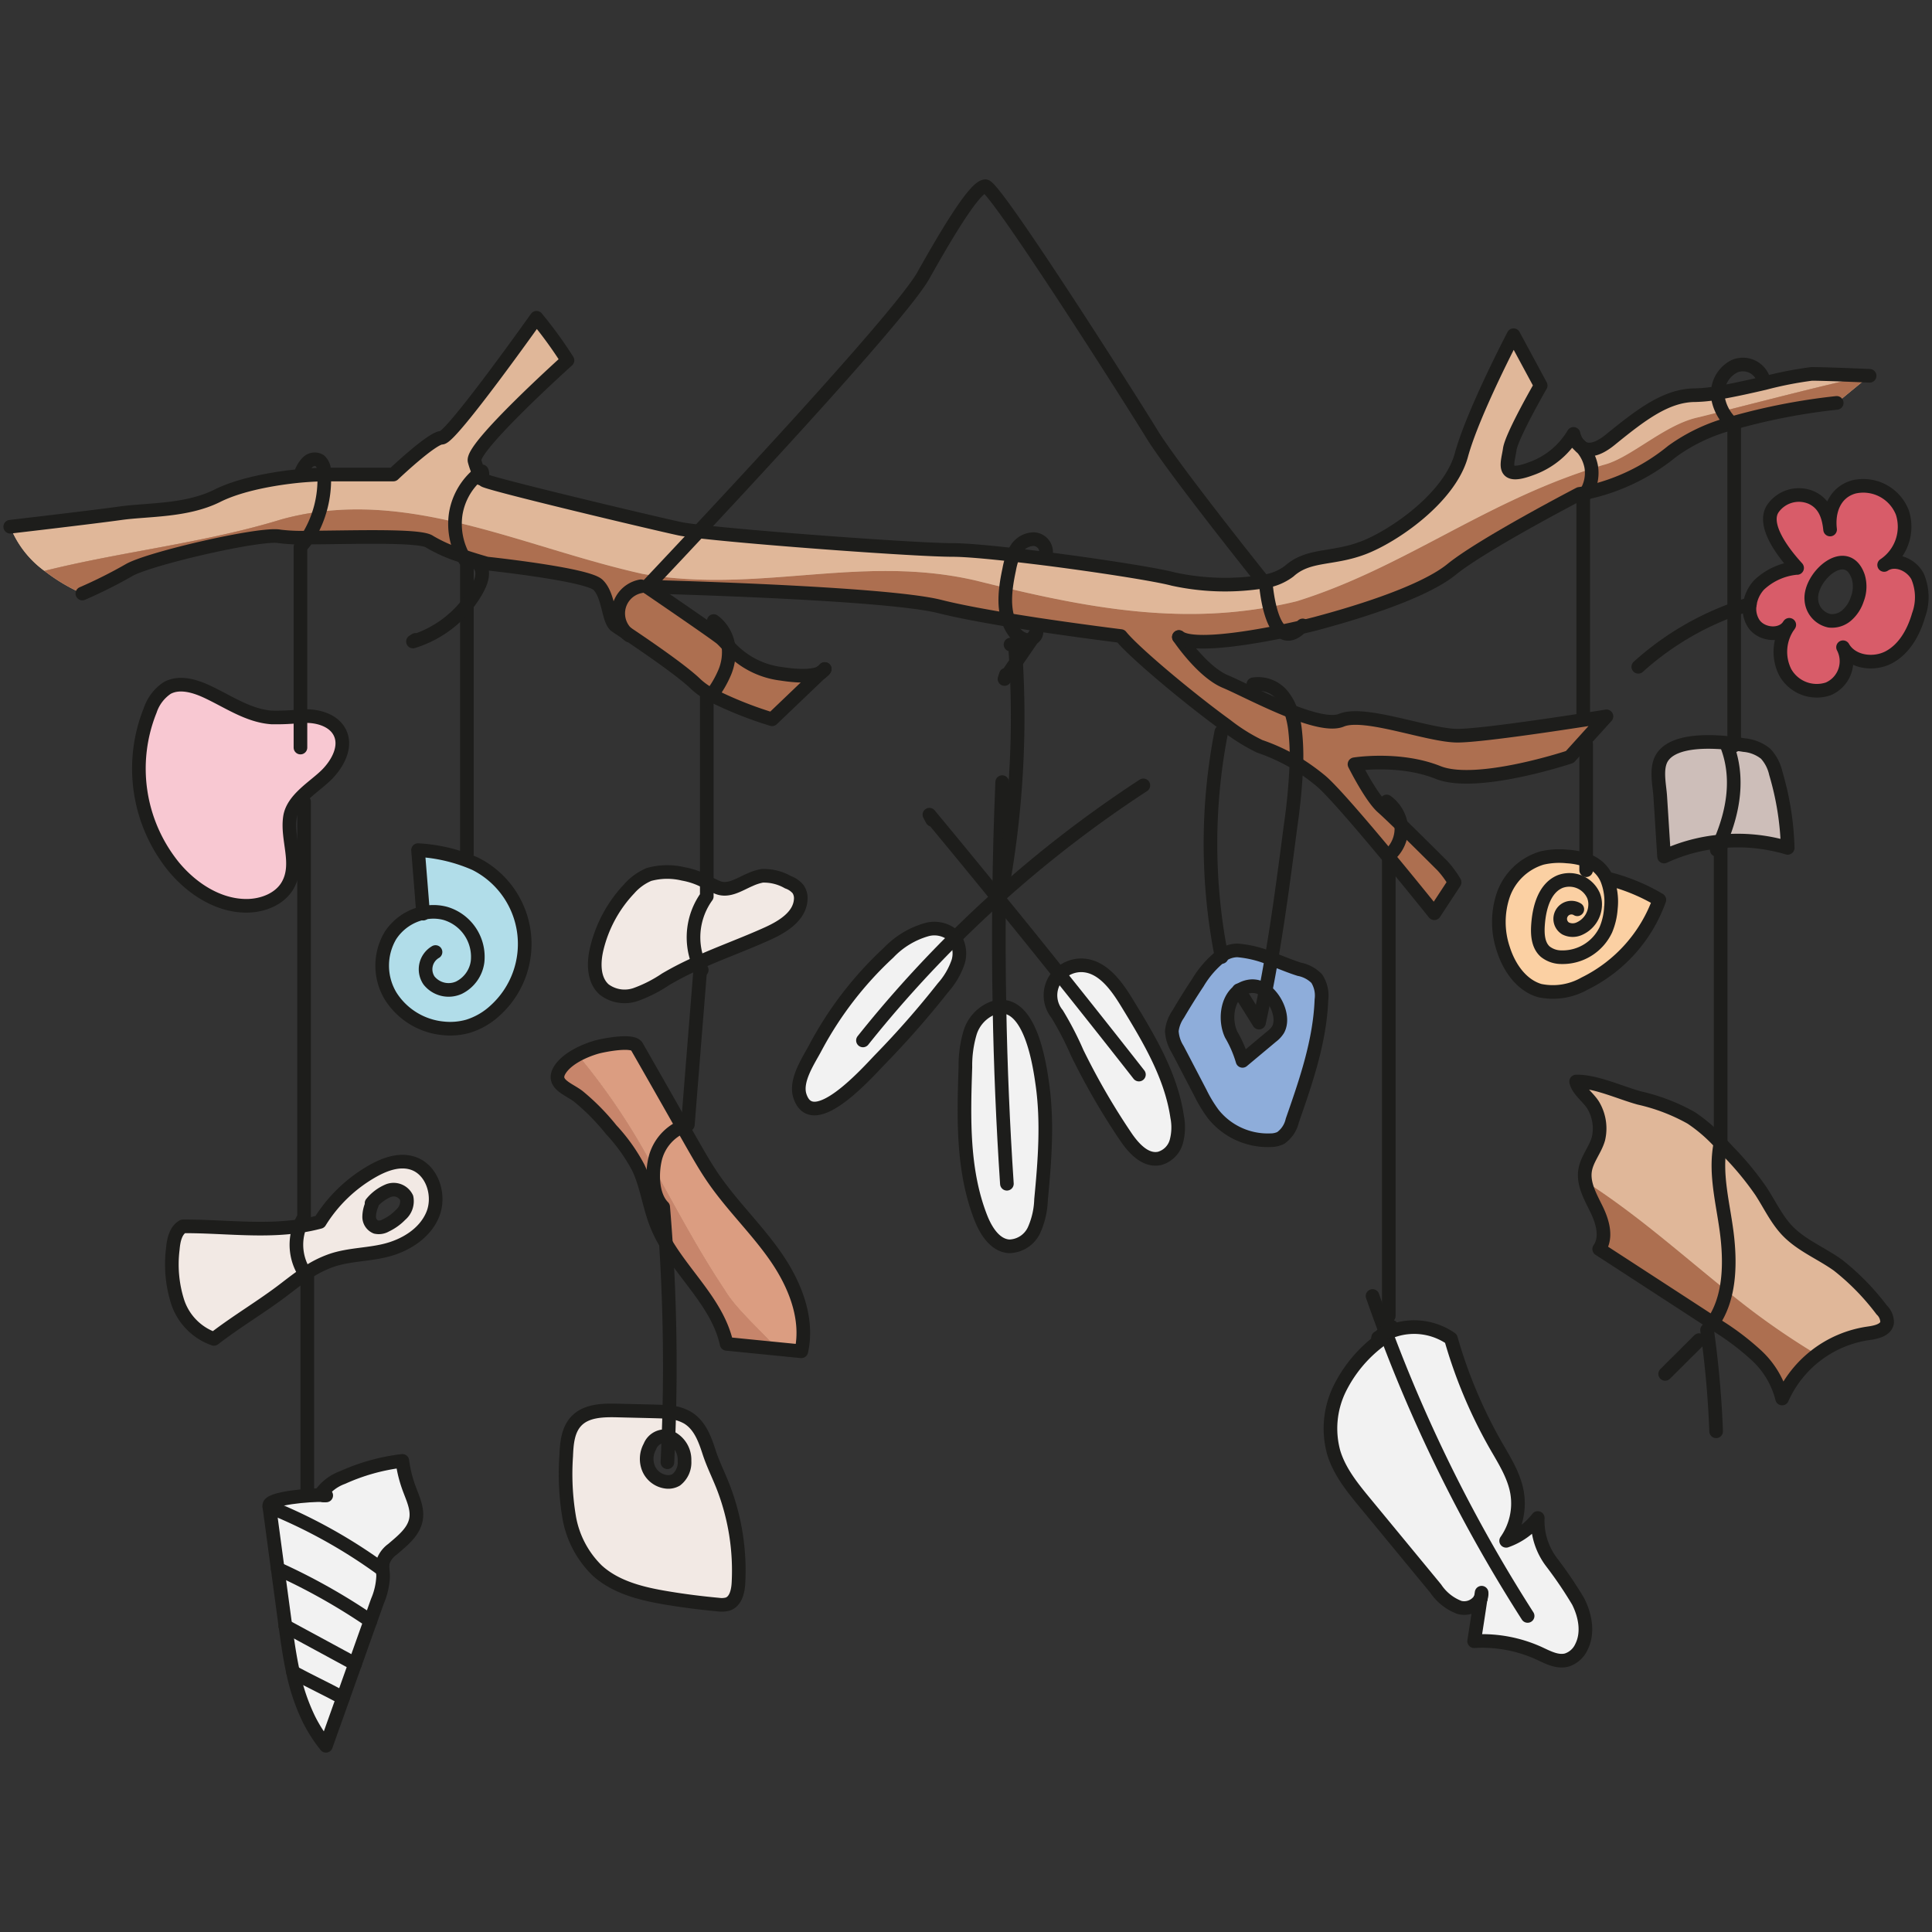 <svg id="Layer_1" data-name="Layer 1" xmlns="http://www.w3.org/2000/svg" width="100mm" height="100mm" viewBox="0 0 283.465 283.465">
  <rect x="0" y="0" width="283.465" height="283.465" fill="#333333" stroke="none"/>
  <g>
    <g>
      <path d="M263.663,83.312c-1.97-2.15-5.14-6.24-3.56-8.67a4.646,4.646,0,0,1,5.63-1.65c1.94.88,2.57,2.65,2.78,4.7-.33-2.74.69-5.49,3.52-6.26a6.149,6.149,0,0,1,7.08,3.76,6.742,6.742,0,0,1-2.67,7.7c1.63-1.08,4-.04,4.9,1.68a7.727,7.727,0,0,1,.15,5.7c-.71,2.46-2.05,4.9-4.3,6.13s-5.51.79-6.78-1.44a4.413,4.413,0,0,1-2.17,6.11,5.3,5.3,0,0,1-6.31-2.43,6.664,6.664,0,0,1,.59-6.97c-1.06,1.78-4.05,1.55-5.21-.17a3.96,3.96,0,0,1-.57-2.87,5.3,5.3,0,0,1,1.36-2.82,9.253,9.253,0,0,1,5.55-2.49Zm8.83,4.62a5.089,5.089,0,0,0,.15-3.31c-1.68-4.9-7.18-.03-6.88,3.39a3.357,3.357,0,0,0,2.66,3.07,3.3,3.3,0,0,0,2.57-.83A5.305,5.305,0,0,0,272.493,87.932Z" fill="#d85c69"/>
      <path d="M251.293,194.092l.33.21a38.047,38.047,0,0,1,6.03,4.51,12.874,12.874,0,0,1,3.82,6.38,16.206,16.206,0,0,1,5.136-6.437,110.023,110.023,0,0,1-13.367-9.47A12.7,12.7,0,0,1,251.293,194.092Z" fill="#e0b799"/>
      <path d="M276.883,194.032a2.546,2.546,0,0,0-.8-1.84,35.572,35.572,0,0,0-6.41-6.56c-2.44-1.75-5.34-2.89-7.42-5.05-1.61-1.68-2.6-3.85-3.88-5.81a44.316,44.316,0,0,0-4.88-5.9c-.35-.38-.7-.76-1.06-1.13-.93,4.63.5,9.17,1.01,13.87a25.52,25.52,0,0,1-.2,7.673,110.023,110.023,0,0,0,13.367,9.47,16.118,16.118,0,0,1,7.484-3.123C275.243,195.472,276.713,195.172,276.883,194.032Z" fill="#e0b799"/>
      <path d="M265.793,54.862a54.631,54.631,0,0,0-6.92,1.36c-2.28.53-4.75,1.08-6.84,1.42a2.117,2.117,0,0,0-.01.45,4.8,4.8,0,0,0,.715,2.242c7.328-1.855,14.314-3.667,21.186-5.209C272.54,55.065,267.727,54.862,265.793,54.862Z" fill="#e0b799"/>
      <path d="M252.738,60.334a12.079,12.079,0,0,0,1.345,1.778,91.568,91.568,0,0,1,15.4-3l4.83-3.97-.389-.017C267.052,56.667,260.066,58.479,252.738,60.334Z" fill="#e0b799"/>
      <path d="M260.543,113.442a42.442,42.442,0,0,1,1.75,10.96,25.663,25.663,0,0,0-9.86-.95c1.93-4.52,2.73-9.43.96-14.04l1.05-.03v-.27c.55.07,1.04.14,1.46.21a5.83,5.83,0,0,1,3.16,1.27A6.2,6.2,0,0,1,260.543,113.442Z" fill="#cdbeb9"/>
      <path d="M254.443,109.112v.27l-1.05.03c1.77,4.61.97,9.52-.96,14.04a25.055,25.055,0,0,0-8.28,2.22c-.19-2.94-.37-5.87-.56-8.81-.11-1.75-.76-4.34.4-5.89C245.833,108.482,251.123,108.7,254.443,109.112Z" fill="#cdbeb9"/>
      <path d="M253.443,181.612c-.51-4.7-1.94-9.24-1.01-13.87a22.949,22.949,0,0,0-4.32-3.74,28.113,28.113,0,0,0-7.57-2.9c-2.77-.75-6.5-2.5-9.29-2.42.25,1.3,1.98,2.45,2.62,3.68a6.636,6.636,0,0,1,.65,4.72c-.46,1.62-1.68,2.97-1.95,4.62a4.861,4.861,0,0,0,.027,1.624c7.44,4.76,13.883,10.518,20.642,15.959A25.52,25.52,0,0,0,253.443,181.612Z" fill="#e0b799"/>
      <path d="M234.262,177.462c.9,1.83,1.541,4.13.371,5.8q8.34,5.415,16.66,10.83a12.7,12.7,0,0,0,1.949-4.807c-6.759-5.441-13.2-11.2-20.642-15.959A16.438,16.438,0,0,0,234.262,177.462Z" fill="#e0b799"/>
      <path d="M249.293,61.2c1.16-.29,2.3-.579,3.445-.868a4.8,4.8,0,0,1-.715-2.242,2.117,2.117,0,0,1,.01-.45,21.355,21.355,0,0,1-3.271.34c-4.259,0-7.949,2.84-12.489,6.53-2.12,1.72-3.44,1.65-4.24,1.09a5.891,5.891,0,0,1,1.43,2.87c.018.1.012.2.025.3.6-.193,1.192-.393,1.805-.573C239.293,67.2,244.293,62.2,249.293,61.2Z" fill="#e0b799"/>
      <path d="M249.293,61.2c-5,1-10,6-14,7-.613.18-1.205.38-1.805.573a5.612,5.612,0,0,1-.765,3.517,29.8,29.8,0,0,0,12.63-6.08,26.153,26.153,0,0,1,8.73-4.1,12.079,12.079,0,0,1-1.345-1.778C251.6,60.623,250.453,60.912,249.293,61.2Z" fill="#e0b799"/>
      <path d="M235.8,129.062l.25-.11a27.967,27.967,0,0,1,7.41,3.07,21.914,21.914,0,0,1-10.97,12.29,9.418,9.418,0,0,1-6.58,1.03c-2.7-.79-4.49-3.4-5.34-6.08a12.39,12.39,0,0,1,0-7.98,8.619,8.619,0,0,1,5.66-5.39,11.2,11.2,0,0,1,3.7-.23,10.529,10.529,0,0,1,2.79.54,5.212,5.212,0,0,1,1.8,1.03A5.06,5.06,0,0,1,235.8,129.062Zm.56,4.07-2.33-.18a3.45,3.45,0,0,0-.23-1.55,3.88,3.88,0,0,0-4.87-2.07c-2.28.92-3.06,3.73-3.26,6.17-.12,1.47-.06,3.14,1.04,4.12a3.791,3.791,0,0,0,2.35.82,7.02,7.02,0,0,0,6.55-4.03,9.779,9.779,0,0,0,.73-3.06C236.353,133.282,236.353,133.2,236.363,133.132Z" fill="#fbd0a3"/>
      <path d="M234.033,132.952l2.33.18c-.01.07-.01.15-.02.22a9.779,9.779,0,0,1-.73,3.06,7.02,7.02,0,0,1-6.55,4.03,3.791,3.791,0,0,1-2.35-.82c-1.1-.98-1.16-2.65-1.04-4.12.2-2.44.98-5.25,3.26-6.17a3.88,3.88,0,0,1,4.87,2.07A3.45,3.45,0,0,1,234.033,132.952Z" fill="#fbd0a3"/>
      <path d="M235.7,105.1l-5.39,5.96s-13.63,4.55-19.31,2.28-12.27-1.21-12.27-1.21,2.41,4.83,4.11,6.32c.55.48,1.56,1.45,2.71,2.56a4.35,4.35,0,0,1,.06.52,5.15,5.15,0,0,1-1.85,4.01v.26c-3.89-4.68-8.34-9.89-10-11.26a31.572,31.572,0,0,0-3.55-2.54,33.7,33.7,0,0,0-.17-4.6,13.781,13.781,0,0,0-.63-3.05c3.02,1.18,5.88,1.95,7.4,1.32,3.41-1.42,12.77,2.27,17.03,2.27,3.11,0,13.32-1.51,18.61-2.33C234.413,105.312,235.7,105.1,235.7,105.1Z" fill="#e0b799"/>
      <path d="M186.277,89.05a6.826,6.826,0,0,0,1.756,3.6c1.02-.21,1.979-.42,2.83-.62.89-.2,1.66-.39,2.26-.55,4.26-1.14,15.33-4.26,19.87-7.95s18.74-11.07,18.74-11.07.36-.04.99-.17a5.612,5.612,0,0,0,.765-3.517C217.436,73.93,205.716,83.382,190.293,88.2,188.947,88.539,187.61,88.809,186.277,89.05Z" fill="#e0b799"/>
      <path d="M232.033,65.6c0-.01-.01-.01-.03-.02a2.247,2.247,0,0,1-.44-.43,3.843,3.843,0,0,1-.69-1.49,11.826,11.826,0,0,1-6.24,5.11c-4.54,1.7-3.41-.85-3.121-2.84s4.541-9.37,4.541-9.37l-3.98-7.38s-5.96,11.35-7.66,17.6-9.94,11.92-14.48,13.63-7.95.85-10.79,3.4a7.96,7.96,0,0,1-3.77,1.52c.24.31.37.47.37.47a23.576,23.576,0,0,0,.534,3.248c1.333-.241,2.67-.511,4.016-.848,15.423-4.82,27.143-14.272,43.195-19.427-.013-.1-.007-.2-.025-.3A5.891,5.891,0,0,0,232.033,65.6Z" fill="#e0b799"/>
      <path d="M217.263,234.482a1.773,1.773,0,0,0,.12-.8C217.343,233.952,217.3,234.212,217.263,234.482Zm-.01.01a2.758,2.758,0,0,1-3.1,1.36,7.256,7.256,0,0,1-3.51-2.78l-10.29-12.48c-1.88-2.28-3.81-4.64-4.67-7.48a13.256,13.256,0,0,1,.84-9.28,19.778,19.778,0,0,1,6.05-7.24,2.563,2.563,0,0,1-.34-.29c.35-.31.7-.61,1.05-.91l.87-.75c-.05.3.29.56.01.67a9.5,9.5,0,0,1,8.72,1.09,70.7,70.7,0,0,0,6.61,15.72c1.26,2.19,2.65,4.37,3.09,6.86a9.547,9.547,0,0,1-1.6,7.09,10.093,10.093,0,0,0,4.64-3.35,9.992,9.992,0,0,0,2.03,6.49,60.911,60.911,0,0,1,3.89,5.74c1.05,2.07,1.53,4.61.49,6.68a3.562,3.562,0,0,1-2.15,1.93c-1.37.37-2.76-.38-4.05-.98a20.145,20.145,0,0,0-9.55-1.78Q216.778,237.652,217.253,234.492Z" fill="#f2f2f2"/>
      <path d="M213.423,129.452l-2.98,4.54s-3.1-3.87-6.68-8.19v-.26a5.15,5.15,0,0,0,1.85-4.01,4.35,4.35,0,0,0-.06-.52c2.42,2.36,5.47,5.4,6.09,6.02A14.218,14.218,0,0,1,213.423,129.452Z" fill="#e0b799"/>
      <path d="M181.793,145.352c-1.85,1.35-2.09,4.46-1.16,6.43a17.151,17.151,0,0,1,1.67,3.87c1.43-1.2,2.86-2.39,4.29-3.59a3.686,3.686,0,0,0,.93-1c.91-1.64-.17-4.39-1.84-5.67a3.022,3.022,0,0,0-2-.7A3.508,3.508,0,0,0,181.793,145.352Zm-2.59-5.11a4.066,4.066,0,0,1,2.36-.8,16.282,16.282,0,0,1,4.98,1.24c1.45.55,2.87,1.15,4.1,1.53a4.867,4.867,0,0,1,2.56,1.38,4.6,4.6,0,0,1,.68,3.1c-.23,6.09-2.26,11.95-4.27,17.71a4.284,4.284,0,0,1-1.7,2.56,3.353,3.353,0,0,1-1.46.33,10.231,10.231,0,0,1-8.45-3.85,19.877,19.877,0,0,1-1.89-3.13c-1.11-2.12-2.21-4.24-3.32-6.36a5.542,5.542,0,0,1-.86-2.69,5.34,5.34,0,0,1,.93-2.45q1.38-2.355,2.89-4.63A14.231,14.231,0,0,1,179.2,140.242Z" fill="#8eadda"/>
      <path d="M147.608,86.254a10.8,10.8,0,0,0,.325,4.708c1.44.23,2.89.46,4.31.68,6.48.97,12.21,1.68,12.21,1.68,1.88,2.35,9.93,9.1,15.49,13.13a26.9,26.9,0,0,0,4.88,3.05,28.348,28.348,0,0,1,5.39,2.5,33.7,33.7,0,0,0-.17-4.6,13.781,13.781,0,0,0-.63-3.05c-3.75-1.47-7.74-3.57-9.63-4.36-3.3-1.38-6.61-6.21-6.81-6.52,1.88,1.44,9.44.33,15.06-.82a6.826,6.826,0,0,1-1.756-3.6C173.2,91.414,160.679,89.366,147.608,86.254Z" fill="#e0b799"/>
      <path d="M185.373,85.332a35.7,35.7,0,0,1-13.26-.38c-2.46-.66-10.89-1.98-18.73-2.98-1.61-.2-3.2-.39-4.71-.56a11.033,11.033,0,0,0-.6,2.13c-.188.88-.359,1.794-.465,2.712,13.071,3.112,25.589,5.16,38.669,2.8a23.576,23.576,0,0,1-.534-3.248S185.613,85.642,185.373,85.332Z" fill="#e0b799"/>
      <path d="M155.443,142.942a4.582,4.582,0,0,1,3.25-1.31c3.02.06,5.09,2.93,6.66,5.51,3.2,5.23,6.47,10.66,7.36,16.73a8.039,8.039,0,0,1-.12,3.62,3.545,3.545,0,0,1-2.45,2.47c-2.07.46-3.83-1.48-5.01-3.24a102.2,102.2,0,0,1-7.09-12.26,46.915,46.915,0,0,0-2.94-5.68,4.354,4.354,0,0,1-.36-4.98A3.878,3.878,0,0,1,155.443,142.942Z" fill="#f2f2f2"/>
      <path d="M146.643,147.7c4.54-.37,5.85,8.22,6.29,11.34.8,5.62.35,11.34-.19,16.96a11.873,11.873,0,0,1-1.02,4.47,4.113,4.113,0,0,1-3.66,2.39c-2.03-.13-3.35-2.19-4.11-4.08-2.77-6.97-2.56-14.71-2.31-22.2a17.081,17.081,0,0,1,.68-5.04,5.681,5.681,0,0,1,3.33-3.63A4.617,4.617,0,0,1,146.643,147.7Z" fill="#f2f2f2"/>
      <path d="M148.673,81.412c-3.83-.43-7.11-.72-8.92-.72-5.18,0-28.58-1.71-37.23-2.72-2.649,2.836-4.812,5.134-6.147,6.55,16.151,2.2,30.615-3.155,46.917.68q2.171.543,4.315,1.052c.106-.918.277-1.832.465-2.712A11.033,11.033,0,0,1,148.673,81.412Z" fill="#e0b799"/>
      <path d="M96.376,84.522l-1.443,1.53-.03.03s34.91.86,43,2.91c2.6.66,6.26,1.34,10.03,1.97a10.8,10.8,0,0,1-.325-4.708q-2.148-.512-4.315-1.052C126.991,81.367,112.527,86.721,96.376,84.522Z" fill="#e0b799"/>
      <path d="M140.1,137.612a4.258,4.258,0,0,1,.47,3.53,11.082,11.082,0,0,1-2.21,3.77,131.948,131.948,0,0,1-9.17,10.46c-1.85,1.91-9.96,11.15-11.83,5.43-.74-2.28,1.26-5.17,2.29-7.11a52.641,52.641,0,0,1,10.72-13.91,12.4,12.4,0,0,1,5.64-3.4,4.222,4.222,0,0,1,3.61.7A3.433,3.433,0,0,1,140.1,137.612Z" fill="#f2f2f2"/>
      <path d="M120.493,98.642l-7.21,6.89a56.041,56.041,0,0,1-8.89-3.55,15.3,15.3,0,0,0,1.92-3.29,7.62,7.62,0,0,0,.56-3.91,12.348,12.348,0,0,0,7.76,4.08C118.223,99.422,119.813,99.032,120.493,98.642Z" fill="#e0b799"/>
      <path d="M113.992,197.906q1.789.178,3.581.356c1.07-4.8-.92-9.79-3.72-13.83s-6.39-7.47-9.18-11.52c-1.14-1.65-2.13-3.4-3.13-5.14-.47-.83-.94-1.66-1.42-2.48a6.98,6.98,0,0,0-3.94,4.51,10.71,10.71,0,0,0-.276,1.579c3.29,5.869,6.48,11.963,10.386,17.821C108.076,192.175,111.271,194.8,113.992,197.906Z" fill="#db9d81"/>
      <path d="M106.293,189.2c-3.906-5.858-7.1-11.952-10.386-17.821-.218,2.052.089,4.4,1.4,5.711.15,1.77.28,3.55.4,5.33,2.95,4.99,7.68,9.1,8.91,14.75q3.685.364,7.379.734C111.271,194.8,108.076,192.175,106.293,189.2Z" fill="#db9d81"/>
      <path d="M117.1,130.462a2.4,2.4,0,0,1,.38,1.57c-.18,2.41-2.62,3.93-4.83,4.93-3.35,1.52-6.84,2.77-10.2,4.28a10.257,10.257,0,0,1,1.25-9.73v-2.06c.47.23.96.48,1.5.72,1.65.74,3.27-.43,4.85-1.1a7.612,7.612,0,0,1,1.77-.57,7.1,7.1,0,0,1,3.78.93A3.457,3.457,0,0,1,117.1,130.462Z" fill="#f2e9e4"/>
      <path d="M98.083,210.782a2.356,2.356,0,0,0-2.73,1.46,3.7,3.7,0,0,0-.16,3.29,3.251,3.251,0,0,0,2.66,1.89,2.333,2.333,0,0,0,1.35-.29,3.248,3.248,0,0,0,1.23-2.78A3.628,3.628,0,0,0,98.083,210.782Zm.11-3.59a6.539,6.539,0,0,1,2.68.81c1.83,1.1,2.56,3.19,3.18,5.1.6,1.83,1.47,3.51,2.15,5.31a34.047,34.047,0,0,1,2.15,13.77c-.06,1.25-.38,2.76-1.57,3.17a3.373,3.373,0,0,1-1.38.08c-2.49-.23-4.97-.54-7.43-.95-3.72-.61-7.6-1.53-10.38-4.08a14.32,14.32,0,0,1-4.09-7.83,38.251,38.251,0,0,1-.43-8.95c.07-1.81.23-3.79,1.48-5.11,1.47-1.56,3.89-1.61,6.03-1.56,1.91.05,3.82.09,5.72.14C96.933,207.112,97.563,207.132,98.193,207.192Z" fill="#f2e9e4"/>
      <path d="M106.873,94.772a13,13,0,0,0-1.04-1.09c-1.14-.93-10.93-7.6-10.93-7.6l.03-.03-.89-.03a4.044,4.044,0,0,0-2.15,6.84c2.76,1.85,8.18,5.54,10.25,7.56a10.339,10.339,0,0,0,2.25,1.56,15.3,15.3,0,0,0,1.92-3.29,7.62,7.62,0,0,0,.56-3.91Z" fill="#e0b799"/>
      <path d="M103.7,129.452v2.06a10.257,10.257,0,0,0-1.25,9.73,45.876,45.876,0,0,0-4.79,2.44,19.838,19.838,0,0,1-4.35,2.22,4.963,4.963,0,0,1-4.64-.7c-1.64-1.43-1.61-3.99-1.09-6.1a19.312,19.312,0,0,1,4.74-8.7,8.009,8.009,0,0,1,2.9-2.1,10.07,10.07,0,0,1,5.03-.08A11,11,0,0,1,103.7,129.452Z" fill="#f2e9e4"/>
      <path d="M96.183,169.8a6.98,6.98,0,0,1,3.94-4.51q-3.33-5.88-6.69-11.75c-.6-1.06-5-.16-5.89.09a14.385,14.385,0,0,0-2.774,1.124,95.905,95.905,0,0,1,11.138,16.625A10.71,10.71,0,0,1,96.183,169.8Z" fill="#db9d81"/>
      <path d="M84.769,154.756a7.218,7.218,0,0,0-2.516,2.056c-1.53,2.2,1.14,2.91,2.61,4.05a32.774,32.774,0,0,1,4.82,4.89,25.918,25.918,0,0,1,3.98,5.58c1.24,2.62,1.58,5.57,2.64,8.27a18.974,18.974,0,0,0,1.4,2.82c-.12-1.78-.25-3.56-.4-5.33-1.307-1.314-1.614-3.659-1.4-5.711A95.905,95.905,0,0,0,84.769,154.756Z" fill="#db9d81"/>
      <path d="M99.723,77.572c-3.97-.85-27.82-6.53-28.67-7.1a1.527,1.527,0,0,1-.42-.45,4.106,4.106,0,0,1-.33-.55,9.6,9.6,0,0,0-3.42,5.84,9.467,9.467,0,0,0-.111,1.276C75.863,78.7,84.943,82.124,94.293,84.2c.7.123,1.391.226,2.083.32,1.335-1.416,3.5-3.714,6.147-6.55C101.213,77.822,100.243,77.682,99.723,77.572Z" fill="#e0b799"/>
      <path d="M66.772,76.588a10.033,10.033,0,0,0,1.171,5.024c1.85.62,3.47,1.07,3.47,1.07s14.69,1.56,16.32,3.12,1.49,5.25,2.62,6.03c.24.17.79.53,1.54,1.03a4.044,4.044,0,0,1,2.15-6.84l.89.03,1.443-1.53c-.692-.094-1.385-.2-2.083-.32C84.943,82.124,75.863,78.7,66.772,76.588Z" fill="#e0b799"/>
      <path d="M70.3,69.472a10.423,10.423,0,0,1-.67-1.84c-.57-1.99,13.629-14.76,13.629-14.76a61.694,61.694,0,0,0-4.539-6.25s-12.5,17.6-13.91,17.6-7.1,5.4-7.1,5.4H47.563a17.061,17.061,0,0,1-.693,5.462c6.71-.865,13.309-.028,19.9,1.5a9.467,9.467,0,0,1,.111-1.276A9.6,9.6,0,0,1,70.3,69.472Z" fill="#e0b799"/>
      <path d="M46.87,75.084a14.087,14.087,0,0,1-1.717,3.788c6.13-.01,16.54-.41,17.88.61a21.907,21.907,0,0,0,4.91,2.13,10.033,10.033,0,0,1-1.171-5.024C60.179,75.056,53.58,74.219,46.87,75.084Z" fill="#e0b799"/>
      <path d="M62.073,133.962c-.24-3.08-.49-6.15-.74-9.23a23.986,23.986,0,0,1,8.39,2,13.162,13.162,0,0,1,2.96,21.5,10.349,10.349,0,0,1-4.01,2.34,9.678,9.678,0,0,1-3.71.3,10.269,10.269,0,0,1-7.65-4.73,8.661,8.661,0,0,1-.04-8.86A7.664,7.664,0,0,1,62.073,133.962Z" fill="#b1dde9"/>
      <path d="M60.543,170.662c2.9.93,4.11,4.76,2.93,7.57s-4.09,4.56-7.04,5.26c-2.55.61-5.23.58-7.72,1.41a15.865,15.865,0,0,0-3.93,2.01,7.735,7.735,0,0,1-.79-7.03,24.959,24.959,0,0,0,2.93-.6,21.624,21.624,0,0,1,7.8-7.49C56.5,170.792,58.6,170.042,60.543,170.662Zm-1.77,7.58a2.61,2.61,0,0,0,.89-2.5,2.126,2.126,0,0,0-2.65-1.06,6.3,6.3,0,0,0-2.5,1.86l.05.18a4.674,4.674,0,0,0-.4,1.83,1.621,1.621,0,0,0,.99,1.48,2.033,2.033,0,0,0,1.46-.24A7.377,7.377,0,0,0,58.773,178.242Z" fill="#f2e9e4"/>
      <path d="M60.023,218.362c.54,1.47,1.28,2.97,1.02,4.51-.32,1.9-2.01,3.19-3.46,4.44a3.794,3.794,0,0,0-1.36,1.77,3.492,3.492,0,0,0-.08,1.25c-.33-.24-.65-.48-.98-.71a76.789,76.789,0,0,0-15.64-8.54c-.01-.05-.01-.1-.02-.15-.15-1.12,6.03-1.63,7.91-1.56a1.066,1.066,0,0,0,.45.04,3.029,3.029,0,0,0-.45-.04c-.12-.04-.23-.09-.37-.13a6.747,6.747,0,0,1,3.22-2.46,29.663,29.663,0,0,1,8.77-2.44A18.463,18.463,0,0,0,60.023,218.362Z" fill="#f2f2f2"/>
      <path d="M56.213,231.222a10.312,10.312,0,0,1-.83,3.69c-.35.97-.69,1.95-1.04,2.92-.29-.2-.57-.4-.86-.59a89.983,89.983,0,0,0-12.74-7.07c-.41-3.03-.81-6.06-1.22-9.09a76.789,76.789,0,0,1,15.64,8.54c.33.23.65.47.98.71C56.173,230.632,56.2,230.932,56.213,231.222Z" fill="#f2f2f2"/>
      <path d="M54.343,237.832q-1.125,3.15-2.24,6.3-5.115-2.76-10.22-5.54h-.01c-.01-.13-.03-.27-.05-.4-.36-2.67-.72-5.35-1.08-8.02a89.983,89.983,0,0,1,12.74,7.07C53.773,237.432,54.053,237.632,54.343,237.832Z" fill="#f2f2f2"/>
      <path d="M52.1,244.132c-.6,1.66-1.19,3.33-1.78,4.99-2.42-1.31-4.91-2.48-7.33-3.78-.49-2.22-.81-4.49-1.11-6.75Q46.983,241.367,52.1,244.132Z" fill="#f2f2f2"/>
      <path d="M50.323,249.122c-.83,2.34-1.67,4.68-2.5,7.02a21.906,21.906,0,0,1-2.5-3.9,29.383,29.383,0,0,1-2.33-6.9C45.413,246.642,47.9,247.812,50.323,249.122Z" fill="#f2f2f2"/>
      <path d="M44.083,105.082a11.416,11.416,0,0,1,1.17-.01c1.81.07,3.79.77,4.6,2.39,1.04,2.06-.27,4.54-1.9,6.18-1.79,1.8-5.01,3.57-5.41,6.27-.49,3.29,1.44,6.8-.3,9.93-1.16,2.08-3.71,3.06-6.09,3.06-4.17-.01-8.01-2.53-10.67-5.74a22.857,22.857,0,0,1-3.45-22.93,6.368,6.368,0,0,1,2.5-3.29c1.71-.94,3.85-.36,5.63.44,3.18,1.45,6.18,3.62,9.66,3.88A33.73,33.73,0,0,0,44.083,105.082Z" fill="#f8c8d2"/>
      <path d="M6.516,83.757a26.144,26.144,0,0,0,5.567,3.325,69.643,69.643,0,0,0,6.81-3.41c2.84-1.7,19.44-5.54,22.14-4.97a26.359,26.359,0,0,0,4.12.17,14.087,14.087,0,0,0,1.717-3.788A39.87,39.87,0,0,0,41.293,76.2C30.017,79.672,17.991,80.887,6.516,83.757Z" fill="#e0b799"/>
      <path d="M47.563,69.622c-.93.01-2.08.07-3.37.18-3.9.36-8.96,1.26-12.31,2.94-4.55,2.27-10.22,1.99-14.2,2.56S1.5,77.282,1.5,77.282a14.679,14.679,0,0,0,5.013,6.475c11.475-2.87,23.5-4.085,34.777-7.555a39.87,39.87,0,0,1,5.577-1.118A17.061,17.061,0,0,0,47.563,69.622Z" fill="#e0b799"/>
      <path d="M43.993,179.882a7.735,7.735,0,0,0,.79,7.03c-.99.66-1.93,1.39-2.87,2.11-3.41,2.64-7.11,4.78-10.52,7.42a8.593,8.593,0,0,1-5.32-5.41,18.142,18.142,0,0,1-.72-7.76c.11-1.27.39-2.7,1.48-3.34C32.583,179.9,38.373,180.732,43.993,179.882Z" fill="#f2e9e4"/>
    </g>
    <g>
      <path d="M263.663,83.312c-1.97-2.15-5.14-6.24-3.56-8.67a4.646,4.646,0,0,1,5.63-1.65c1.94.88,2.57,2.65,2.78,4.7-.33-2.74.69-5.49,3.52-6.26a6.149,6.149,0,0,1,7.08,3.76,6.742,6.742,0,0,1-2.67,7.7c1.63-1.08,4-.04,4.9,1.68a7.727,7.727,0,0,1,.15,5.7c-.71,2.46-2.05,4.9-4.3,6.13s-5.51.79-6.78-1.44a4.413,4.413,0,0,1-2.17,6.11,5.3,5.3,0,0,1-6.31-2.43,6.664,6.664,0,0,1,.59-6.97c-1.06,1.78-4.05,1.55-5.21-.17a3.96,3.96,0,0,1-.57-2.87,5.3,5.3,0,0,1,1.36-2.82,9.253,9.253,0,0,1,5.55-2.49Zm8.83,4.62a5.089,5.089,0,0,0,.15-3.31c-1.68-4.9-7.18-.03-6.88,3.39a3.357,3.357,0,0,0,2.66,3.07,3.3,3.3,0,0,0,2.57-.83A5.305,5.305,0,0,0,272.493,87.932Z" fill="#d85c69"/>
      <path d="M251.293,194.092l.33.21a38.047,38.047,0,0,1,6.03,4.51,12.874,12.874,0,0,1,3.82,6.38,16.206,16.206,0,0,1,5.136-6.437,110.023,110.023,0,0,1-13.367-9.47A12.7,12.7,0,0,1,251.293,194.092Z" fill="#ad6f50"/>
      <path d="M276.883,194.032a2.546,2.546,0,0,0-.8-1.84,35.572,35.572,0,0,0-6.41-6.56c-2.44-1.75-5.34-2.89-7.42-5.05-1.61-1.68-2.6-3.85-3.88-5.81a44.316,44.316,0,0,0-4.88-5.9c-.35-.38-.7-.76-1.06-1.13-.93,4.63.5,9.17,1.01,13.87a25.52,25.52,0,0,1-.2,7.673,110.023,110.023,0,0,0,13.367,9.47,16.118,16.118,0,0,1,7.484-3.123C275.243,195.472,276.713,195.172,276.883,194.032Z" fill="#e0b799"/>
      <path d="M265.793,54.862a54.631,54.631,0,0,0-6.92,1.36c-2.28.53-4.75,1.08-6.84,1.42a2.117,2.117,0,0,0-.01.45,4.8,4.8,0,0,0,.715,2.242c7.328-1.855,14.314-3.667,21.186-5.209C272.54,55.065,267.727,54.862,265.793,54.862Z" fill="#e0b799"/>
      <path d="M252.738,60.334a12.079,12.079,0,0,0,1.345,1.778,91.568,91.568,0,0,1,15.4-3l4.83-3.97-.389-.017C267.052,56.667,260.066,58.479,252.738,60.334Z" fill="#ad6f50"/>
      <path d="M260.543,113.442a42.442,42.442,0,0,1,1.75,10.96,25.663,25.663,0,0,0-9.86-.95c1.93-4.52,2.73-9.43.96-14.04l1.05-.03v-.27c.55.07,1.04.14,1.46.21a5.83,5.83,0,0,1,3.16,1.27A6.2,6.2,0,0,1,260.543,113.442Z" fill="#cdbeb9"/>
      <path d="M254.443,109.112v.27l-1.05.03c1.77,4.61.97,9.52-.96,14.04a25.055,25.055,0,0,0-8.28,2.22c-.19-2.94-.37-5.87-.56-8.81-.11-1.75-.76-4.34.4-5.89C245.833,108.482,251.123,108.7,254.443,109.112Z" fill="#cdbeb9"/>
      <path d="M234.262,177.462c.9,1.83,1.541,4.13.371,5.8q8.34,5.415,16.66,10.83a12.7,12.7,0,0,0,1.949-4.807c-6.759-5.441-13.2-11.2-20.642-15.959A16.438,16.438,0,0,0,234.262,177.462Z" fill="#ad6f50"/>
      <path d="M253.443,181.612c-.51-4.7-1.94-9.24-1.01-13.87a22.949,22.949,0,0,0-4.32-3.74,28.113,28.113,0,0,0-7.57-2.9c-2.77-.75-6.5-2.5-9.29-2.42.25,1.3,1.98,2.45,2.62,3.68a6.636,6.636,0,0,1,.65,4.72c-.46,1.62-1.68,2.97-1.95,4.62a4.861,4.861,0,0,0,.027,1.624c7.44,4.76,13.883,10.518,20.642,15.959A25.52,25.52,0,0,0,253.443,181.612Z" fill="#e0b799"/>
      <path d="M249.293,61.2c-5,1-10,6-14,7-.613.18-1.205.38-1.805.573a5.612,5.612,0,0,1-.765,3.517,29.8,29.8,0,0,0,12.63-6.08,26.153,26.153,0,0,1,8.73-4.1,12.079,12.079,0,0,1-1.345-1.778C251.6,60.623,250.453,60.912,249.293,61.2Z" fill="#ad6f50"/>
      <path d="M249.293,61.2c1.16-.29,2.3-.579,3.445-.868a4.8,4.8,0,0,1-.715-2.242,2.117,2.117,0,0,1,.01-.45,21.355,21.355,0,0,1-3.271.34c-4.259,0-7.949,2.84-12.489,6.53-2.12,1.72-3.44,1.65-4.24,1.09a5.891,5.891,0,0,1,1.43,2.87c.018.1.012.2.025.3.6-.193,1.192-.393,1.805-.573C239.293,67.2,244.293,62.2,249.293,61.2Z" fill="#e0b799"/>
      <path d="M235.8,129.062l.25-.11a27.967,27.967,0,0,1,7.41,3.07,21.914,21.914,0,0,1-10.97,12.29,9.418,9.418,0,0,1-6.58,1.03c-2.7-.79-4.49-3.4-5.34-6.08a12.39,12.39,0,0,1,0-7.98,8.619,8.619,0,0,1,5.66-5.39,11.2,11.2,0,0,1,3.7-.23,10.529,10.529,0,0,1,2.79.54,5.212,5.212,0,0,1,1.8,1.03A5.06,5.06,0,0,1,235.8,129.062Zm.56,4.07-2.33-.18a3.45,3.45,0,0,0-.23-1.55,3.88,3.88,0,0,0-4.87-2.07c-2.28.92-3.06,3.73-3.26,6.17-.12,1.47-.06,3.14,1.04,4.12a3.791,3.791,0,0,0,2.35.82,7.02,7.02,0,0,0,6.55-4.03,9.779,9.779,0,0,0,.73-3.06C236.353,133.282,236.353,133.2,236.363,133.132Z" fill="#fbd0a3"/>
      <path d="M234.033,132.952l2.33.18c-.01.07-.01.15-.02.22a9.779,9.779,0,0,1-.73,3.06,7.02,7.02,0,0,1-6.55,4.03,3.791,3.791,0,0,1-2.35-.82c-1.1-.98-1.16-2.65-1.04-4.12.2-2.44.98-5.25,3.26-6.17a3.88,3.88,0,0,1,4.87,2.07A3.45,3.45,0,0,1,234.033,132.952Z" fill="#fbd0a3"/>
      <path d="M235.7,105.1l-5.39,5.96s-13.63,4.55-19.31,2.28-12.27-1.21-12.27-1.21,2.41,4.83,4.11,6.32c.55.48,1.56,1.45,2.71,2.56a4.35,4.35,0,0,1,.06.52,5.15,5.15,0,0,1-1.85,4.01v.26c-3.89-4.68-8.34-9.89-10-11.26a31.572,31.572,0,0,0-3.55-2.54,33.7,33.7,0,0,0-.17-4.6,13.781,13.781,0,0,0-.63-3.05c3.02,1.18,5.88,1.95,7.4,1.32,3.41-1.42,12.77,2.27,17.03,2.27,3.11,0,13.32-1.51,18.61-2.33C234.413,105.312,235.7,105.1,235.7,105.1Z" fill="#ad6f50"/>
      <path d="M186.277,89.05a6.826,6.826,0,0,0,1.756,3.6c1.02-.21,1.979-.42,2.83-.62.89-.2,1.66-.39,2.26-.55,4.26-1.14,15.33-4.26,19.87-7.95s18.74-11.07,18.74-11.07.36-.04.99-.17a5.612,5.612,0,0,0,.765-3.517C217.436,73.93,205.716,83.382,190.293,88.2,188.947,88.539,187.61,88.809,186.277,89.05Z" fill="#ad6f50"/>
      <path d="M232.033,65.6c0-.01-.01-.01-.03-.02a2.247,2.247,0,0,1-.44-.43,3.843,3.843,0,0,1-.69-1.49,11.826,11.826,0,0,1-6.24,5.11c-4.54,1.7-3.41-.85-3.121-2.84s4.541-9.37,4.541-9.37l-3.98-7.38s-5.96,11.35-7.66,17.6-9.94,11.92-14.48,13.63-7.95.85-10.79,3.4a7.96,7.96,0,0,1-3.77,1.52c.24.31.37.47.37.47a23.576,23.576,0,0,0,.534,3.248c1.333-.241,2.67-.511,4.016-.848,15.423-4.82,27.143-14.272,43.195-19.427-.013-.1-.007-.2-.025-.3A5.891,5.891,0,0,0,232.033,65.6Z" fill="#e0b799"/>
      <path d="M217.263,234.482a1.773,1.773,0,0,0,.12-.8C217.343,233.952,217.3,234.212,217.263,234.482Zm-.01.01a2.758,2.758,0,0,1-3.1,1.36,7.256,7.256,0,0,1-3.51-2.78l-10.29-12.48c-1.88-2.28-3.81-4.64-4.67-7.48a13.256,13.256,0,0,1,.84-9.28,19.778,19.778,0,0,1,6.05-7.24,2.563,2.563,0,0,1-.34-.29c.35-.31.7-.61,1.05-.91l.87-.75c-.05.3.29.56.01.67a9.5,9.5,0,0,1,8.72,1.09,70.7,70.7,0,0,0,6.61,15.72c1.26,2.19,2.65,4.37,3.09,6.86a9.547,9.547,0,0,1-1.6,7.09,10.093,10.093,0,0,0,4.64-3.35,9.992,9.992,0,0,0,2.03,6.49,60.911,60.911,0,0,1,3.89,5.74c1.05,2.07,1.53,4.61.49,6.68a3.562,3.562,0,0,1-2.15,1.93c-1.37.37-2.76-.38-4.05-.98a20.145,20.145,0,0,0-9.55-1.78Q216.778,237.652,217.253,234.492Z" fill="#f2f2f2"/>
      <path d="M213.423,129.452l-2.98,4.54s-3.1-3.87-6.68-8.19v-.26a5.15,5.15,0,0,0,1.85-4.01,4.35,4.35,0,0,0-.06-.52c2.42,2.36,5.47,5.4,6.09,6.02A14.218,14.218,0,0,1,213.423,129.452Z" fill="#ad6f50"/>
      <path d="M181.793,145.352c-1.85,1.35-2.09,4.46-1.16,6.43a17.151,17.151,0,0,1,1.67,3.87c1.43-1.2,2.86-2.39,4.29-3.59a3.686,3.686,0,0,0,.93-1c.91-1.64-.17-4.39-1.84-5.67a3.022,3.022,0,0,0-2-.7A3.508,3.508,0,0,0,181.793,145.352Zm-2.59-5.11a4.066,4.066,0,0,1,2.36-.8,16.282,16.282,0,0,1,4.98,1.24c1.45.55,2.87,1.15,4.1,1.53a4.867,4.867,0,0,1,2.56,1.38,4.6,4.6,0,0,1,.68,3.1c-.23,6.09-2.26,11.95-4.27,17.71a4.284,4.284,0,0,1-1.7,2.56,3.353,3.353,0,0,1-1.46.33,10.231,10.231,0,0,1-8.45-3.85,19.877,19.877,0,0,1-1.89-3.13c-1.11-2.12-2.21-4.24-3.32-6.36a5.542,5.542,0,0,1-.86-2.69,5.34,5.34,0,0,1,.93-2.45q1.38-2.355,2.89-4.63A14.231,14.231,0,0,1,179.2,140.242Z" fill="#8eadda"/>
      <path d="M147.608,86.254a10.8,10.8,0,0,0,.325,4.708c1.44.23,2.89.46,4.31.68,6.48.97,12.21,1.68,12.21,1.68,1.88,2.35,9.93,9.1,15.49,13.13a26.9,26.9,0,0,0,4.88,3.05,28.348,28.348,0,0,1,5.39,2.5,33.7,33.7,0,0,0-.17-4.6,13.781,13.781,0,0,0-.63-3.05c-3.75-1.47-7.74-3.57-9.63-4.36-3.3-1.38-6.61-6.21-6.81-6.52,1.88,1.44,9.44.33,15.06-.82a6.826,6.826,0,0,1-1.756-3.6C173.2,91.414,160.679,89.366,147.608,86.254Z" fill="#ad6f50"/>
      <path d="M185.373,85.332a35.7,35.7,0,0,1-13.26-.38c-2.46-.66-10.89-1.98-18.73-2.98-1.61-.2-3.2-.39-4.71-.56a11.033,11.033,0,0,0-.6,2.13c-.188.88-.359,1.794-.465,2.712,13.071,3.112,25.589,5.16,38.669,2.8a23.576,23.576,0,0,1-.534-3.248S185.613,85.642,185.373,85.332Z" fill="#e0b799"/>
      <path d="M155.443,142.942a4.582,4.582,0,0,1,3.25-1.31c3.02.06,5.09,2.93,6.66,5.51,3.2,5.23,6.47,10.66,7.36,16.73a8.039,8.039,0,0,1-.12,3.62,3.545,3.545,0,0,1-2.45,2.47c-2.07.46-3.83-1.48-5.01-3.24a102.2,102.2,0,0,1-7.09-12.26,46.915,46.915,0,0,0-2.94-5.68,4.354,4.354,0,0,1-.36-4.98A3.878,3.878,0,0,1,155.443,142.942Z" fill="#f2f2f2"/>
      <path d="M146.643,147.7c4.54-.37,5.85,8.22,6.29,11.34.8,5.62.35,11.34-.19,16.96a11.873,11.873,0,0,1-1.02,4.47,4.113,4.113,0,0,1-3.66,2.39c-2.03-.13-3.35-2.19-4.11-4.08-2.77-6.97-2.56-14.71-2.31-22.2a17.081,17.081,0,0,1,.68-5.04,5.681,5.681,0,0,1,3.33-3.63A4.617,4.617,0,0,1,146.643,147.7Z" fill="#f2f2f2"/>
      <path d="M96.376,84.522l-1.443,1.53-.03.03s34.91.86,43,2.91c2.6.66,6.26,1.34,10.03,1.97a10.8,10.8,0,0,1-.325-4.708q-2.148-.512-4.315-1.052C126.991,81.367,112.527,86.721,96.376,84.522Z" fill="#ad6f50"/>
      <path d="M148.673,81.412c-3.83-.43-7.11-.72-8.92-.72-5.18,0-28.58-1.71-37.23-2.72-2.649,2.836-4.812,5.134-6.147,6.55,16.151,2.2,30.615-3.155,46.917.68q2.171.543,4.315,1.052c.106-.918.277-1.832.465-2.712A11.033,11.033,0,0,1,148.673,81.412Z" fill="#e0b799"/>
      <path d="M140.1,137.612a4.258,4.258,0,0,1,.47,3.53,11.082,11.082,0,0,1-2.21,3.77,131.948,131.948,0,0,1-9.17,10.46c-1.85,1.91-9.96,11.15-11.83,5.43-.74-2.28,1.26-5.17,2.29-7.11a52.641,52.641,0,0,1,10.72-13.91,12.4,12.4,0,0,1,5.64-3.4,4.222,4.222,0,0,1,3.61.7A3.433,3.433,0,0,1,140.1,137.612Z" fill="#f2f2f2"/>
      <path d="M120.493,98.642l-7.21,6.89a56.041,56.041,0,0,1-8.89-3.55,15.3,15.3,0,0,0,1.92-3.29,7.62,7.62,0,0,0,.56-3.91,12.348,12.348,0,0,0,7.76,4.08C118.223,99.422,119.813,99.032,120.493,98.642Z" fill="#ad6f50"/>
      <path d="M113.992,197.906q1.789.178,3.581.356c1.07-4.8-.92-9.79-3.72-13.83s-6.39-7.47-9.18-11.52c-1.14-1.65-2.13-3.4-3.13-5.14-.47-.83-.94-1.66-1.42-2.48a6.98,6.98,0,0,0-3.94,4.51,10.71,10.71,0,0,0-.276,1.579c3.29,5.869,6.48,11.963,10.386,17.821C108.076,192.175,111.271,194.8,113.992,197.906Z" fill="#db9d81"/>
      <path d="M106.293,189.2c-3.906-5.858-7.1-11.952-10.386-17.821-.218,2.052.089,4.4,1.4,5.711.15,1.77.28,3.55.4,5.33,2.95,4.99,7.68,9.1,8.91,14.75q3.685.364,7.379.734C111.271,194.8,108.076,192.175,106.293,189.2Z" fill="#c7856b"/>
      <path d="M117.1,130.462a2.4,2.4,0,0,1,.38,1.57c-.18,2.41-2.62,3.93-4.83,4.93-3.35,1.52-6.84,2.77-10.2,4.28a10.257,10.257,0,0,1,1.25-9.73v-2.06c.47.23.96.48,1.5.72,1.65.74,3.27-.43,4.85-1.1a7.612,7.612,0,0,1,1.77-.57,7.1,7.1,0,0,1,3.78.93A3.457,3.457,0,0,1,117.1,130.462Z" fill="#f2e9e4"/>
      <path d="M98.083,210.782a2.356,2.356,0,0,0-2.73,1.46,3.7,3.7,0,0,0-.16,3.29,3.251,3.251,0,0,0,2.66,1.89,2.333,2.333,0,0,0,1.35-.29,3.248,3.248,0,0,0,1.23-2.78A3.628,3.628,0,0,0,98.083,210.782Zm.11-3.59a6.539,6.539,0,0,1,2.68.81c1.83,1.1,2.56,3.19,3.18,5.1.6,1.83,1.47,3.51,2.15,5.31a34.047,34.047,0,0,1,2.15,13.77c-.06,1.25-.38,2.76-1.57,3.17a3.373,3.373,0,0,1-1.38.08c-2.49-.23-4.97-.54-7.43-.95-3.72-.61-7.6-1.53-10.38-4.08a14.32,14.32,0,0,1-4.09-7.83,38.251,38.251,0,0,1-.43-8.95c.07-1.81.23-3.79,1.48-5.11,1.47-1.56,3.89-1.61,6.03-1.56,1.91.05,3.82.09,5.72.14C96.933,207.112,97.563,207.132,98.193,207.192Z" fill="#f2e9e4"/>
      <path d="M106.873,94.772a13,13,0,0,0-1.04-1.09c-1.14-.93-10.93-7.6-10.93-7.6l.03-.03-.89-.03a4.044,4.044,0,0,0-2.15,6.84c2.76,1.85,8.18,5.54,10.25,7.56a10.339,10.339,0,0,0,2.25,1.56,15.3,15.3,0,0,0,1.92-3.29,7.62,7.62,0,0,0,.56-3.91Z" fill="#ad6f50"/>
      <path d="M103.7,129.452v2.06a10.257,10.257,0,0,0-1.25,9.73,45.876,45.876,0,0,0-4.79,2.44,19.838,19.838,0,0,1-4.35,2.22,4.963,4.963,0,0,1-4.64-.7c-1.64-1.43-1.61-3.99-1.09-6.1a19.312,19.312,0,0,1,4.74-8.7,8.009,8.009,0,0,1,2.9-2.1,10.07,10.07,0,0,1,5.03-.08A11,11,0,0,1,103.7,129.452Z" fill="#f2e9e4"/>
      <path d="M84.769,154.756a7.218,7.218,0,0,0-2.516,2.056c-1.53,2.2,1.14,2.91,2.61,4.05a32.774,32.774,0,0,1,4.82,4.89,25.918,25.918,0,0,1,3.98,5.58c1.24,2.62,1.58,5.57,2.64,8.27a18.974,18.974,0,0,0,1.4,2.82c-.12-1.78-.25-3.56-.4-5.33-1.307-1.314-1.614-3.659-1.4-5.711A95.905,95.905,0,0,0,84.769,154.756Z" fill="#c7856b"/>
      <path d="M96.183,169.8a6.98,6.98,0,0,1,3.94-4.51q-3.33-5.88-6.69-11.75c-.6-1.06-5-.16-5.89.09a14.385,14.385,0,0,0-2.774,1.124,95.905,95.905,0,0,1,11.138,16.625A10.71,10.71,0,0,1,96.183,169.8Z" fill="#db9d81"/>
      <path d="M66.772,76.588a10.033,10.033,0,0,0,1.171,5.024c1.85.62,3.47,1.07,3.47,1.07s14.69,1.56,16.32,3.12,1.49,5.25,2.62,6.03c.24.17.79.53,1.54,1.03a4.044,4.044,0,0,1,2.15-6.84l.89.03,1.443-1.53c-.692-.094-1.385-.2-2.083-.32C84.943,82.124,75.863,78.7,66.772,76.588Z" fill="#ad6f50"/>
      <path d="M99.723,77.572c-3.97-.85-27.82-6.53-28.67-7.1a1.527,1.527,0,0,1-.42-.45,4.106,4.106,0,0,1-.33-.55,9.6,9.6,0,0,0-3.42,5.84,9.467,9.467,0,0,0-.111,1.276C75.863,78.7,84.943,82.124,94.293,84.2c.7.123,1.391.226,2.083.32,1.335-1.416,3.5-3.714,6.147-6.55C101.213,77.822,100.243,77.682,99.723,77.572Z" fill="#e0b799"/>
      <path d="M46.87,75.084a14.087,14.087,0,0,1-1.717,3.788c6.13-.01,16.54-.41,17.88.61a21.907,21.907,0,0,0,4.91,2.13,10.033,10.033,0,0,1-1.171-5.024C60.179,75.056,53.58,74.219,46.87,75.084Z" fill="#ad6f50"/>
      <path d="M70.3,69.472a10.423,10.423,0,0,1-.67-1.84c-.57-1.99,13.629-14.76,13.629-14.76a61.694,61.694,0,0,0-4.539-6.25s-12.5,17.6-13.91,17.6-7.1,5.4-7.1,5.4H47.563a17.061,17.061,0,0,1-.693,5.462c6.71-.865,13.309-.028,19.9,1.5a9.467,9.467,0,0,1,.111-1.276A9.6,9.6,0,0,1,70.3,69.472Z" fill="#e0b799"/>
      <path d="M62.073,133.962c-.24-3.08-.49-6.15-.74-9.23a23.986,23.986,0,0,1,8.39,2,13.162,13.162,0,0,1,2.96,21.5,10.349,10.349,0,0,1-4.01,2.34,9.678,9.678,0,0,1-3.71.3,10.269,10.269,0,0,1-7.65-4.73,8.661,8.661,0,0,1-.04-8.86A7.664,7.664,0,0,1,62.073,133.962Z" fill="#b1dde9"/>
      <path d="M60.543,170.662c2.9.93,4.11,4.76,2.93,7.57s-4.09,4.56-7.04,5.26c-2.55.61-5.23.58-7.72,1.41a15.865,15.865,0,0,0-3.93,2.01,7.735,7.735,0,0,1-.79-7.03,24.959,24.959,0,0,0,2.93-.6,21.624,21.624,0,0,1,7.8-7.49C56.5,170.792,58.6,170.042,60.543,170.662Zm-1.77,7.58a2.61,2.61,0,0,0,.89-2.5,2.126,2.126,0,0,0-2.65-1.06,6.3,6.3,0,0,0-2.5,1.86l.05.18a4.674,4.674,0,0,0-.4,1.83,1.621,1.621,0,0,0,.99,1.48,2.033,2.033,0,0,0,1.46-.24A7.377,7.377,0,0,0,58.773,178.242Z" fill="#f2e9e4"/>
      <path d="M60.023,218.362c.54,1.47,1.28,2.97,1.02,4.51-.32,1.9-2.01,3.19-3.46,4.44a3.794,3.794,0,0,0-1.36,1.77,3.492,3.492,0,0,0-.08,1.25c-.33-.24-.65-.48-.98-.71a76.789,76.789,0,0,0-15.64-8.54c-.01-.05-.01-.1-.02-.15-.15-1.12,6.03-1.63,7.91-1.56a1.066,1.066,0,0,0,.45.04,3.029,3.029,0,0,0-.45-.04c-.12-.04-.23-.09-.37-.13a6.747,6.747,0,0,1,3.22-2.46,29.663,29.663,0,0,1,8.77-2.44A18.463,18.463,0,0,0,60.023,218.362Z" fill="#f2f2f2"/>
      <path d="M56.213,231.222a10.312,10.312,0,0,1-.83,3.69c-.35.97-.69,1.95-1.04,2.92-.29-.2-.57-.4-.86-.59a89.983,89.983,0,0,0-12.74-7.07c-.41-3.03-.81-6.06-1.22-9.09a76.789,76.789,0,0,1,15.64,8.54c.33.23.65.47.98.71C56.173,230.632,56.2,230.932,56.213,231.222Z" fill="#f2f2f2"/>
      <path d="M54.343,237.832q-1.125,3.15-2.24,6.3-5.115-2.76-10.22-5.54h-.01c-.01-.13-.03-.27-.05-.4-.36-2.67-.72-5.35-1.08-8.02a89.983,89.983,0,0,1,12.74,7.07C53.773,237.432,54.053,237.632,54.343,237.832Z" fill="#f2f2f2"/>
      <path d="M52.1,244.132c-.6,1.66-1.19,3.33-1.78,4.99-2.42-1.31-4.91-2.48-7.33-3.78-.49-2.22-.81-4.49-1.11-6.75Q46.983,241.367,52.1,244.132Z" fill="#f2f2f2"/>
      <path d="M50.323,249.122c-.83,2.34-1.67,4.68-2.5,7.02a21.906,21.906,0,0,1-2.5-3.9,29.383,29.383,0,0,1-2.33-6.9C45.413,246.642,47.9,247.812,50.323,249.122Z" fill="#f2f2f2"/>
      <path d="M44.083,105.082a11.416,11.416,0,0,1,1.17-.01c1.81.07,3.79.77,4.6,2.39,1.04,2.06-.27,4.54-1.9,6.18-1.79,1.8-5.01,3.57-5.41,6.27-.49,3.29,1.44,6.8-.3,9.93-1.16,2.08-3.71,3.06-6.09,3.06-4.17-.01-8.01-2.53-10.67-5.74a22.857,22.857,0,0,1-3.45-22.93,6.368,6.368,0,0,1,2.5-3.29c1.71-.94,3.85-.36,5.63.44,3.18,1.45,6.18,3.62,9.66,3.88A33.73,33.73,0,0,0,44.083,105.082Z" fill="#f8c8d2"/>
      <path d="M47.563,69.622c-.93.01-2.08.07-3.37.18-3.9.36-8.96,1.26-12.31,2.94-4.55,2.27-10.22,1.99-14.2,2.56S1.5,77.282,1.5,77.282a14.679,14.679,0,0,0,5.013,6.475c11.475-2.87,23.5-4.085,34.777-7.555a39.87,39.87,0,0,1,5.577-1.118A17.061,17.061,0,0,0,47.563,69.622Z" fill="#e0b799"/>
      <path d="M6.516,83.757a26.144,26.144,0,0,0,5.567,3.325,69.643,69.643,0,0,0,6.81-3.41c2.84-1.7,19.44-5.54,22.14-4.97a26.359,26.359,0,0,0,4.12.17,14.087,14.087,0,0,0,1.717-3.788A39.87,39.87,0,0,0,41.293,76.2C30.017,79.672,17.991,80.887,6.516,83.757Z" fill="#ad6f50"/>
      <path d="M43.993,179.882a7.735,7.735,0,0,0,.79,7.03c-.99.66-1.93,1.39-2.87,2.11-3.41,2.64-7.11,4.78-10.52,7.42a8.593,8.593,0,0,1-5.32-5.41,18.142,18.142,0,0,1-.72-7.76c.11-1.27.39-2.7,1.48-3.34C32.583,179.9,38.373,180.732,43.993,179.882Z" fill="#f2e9e4"/>
    </g>
    <g>
      <path d="M172.973,93.472c.2.31,3.51,5.14,6.81,6.52,1.89.79,5.88,2.89,9.63,4.36,3.02,1.18,5.88,1.95,7.4,1.32,3.41-1.42,12.77,2.27,17.03,2.27,3.11,0,13.32-1.51,18.61-2.33,1.96-.3,3.25-.51,3.25-.51l-5.39,5.96s-13.63,4.55-19.31,2.28-12.27-1.21-12.27-1.21,2.41,4.83,4.11,6.32c.55.48,1.56,1.45,2.71,2.56,2.42,2.36,5.47,5.4,6.09,6.02a14.218,14.218,0,0,1,1.78,2.42l-2.98,4.54s-3.1-3.87-6.68-8.19c-3.89-4.68-8.34-9.89-10-11.26a31.572,31.572,0,0,0-3.55-2.54,28.348,28.348,0,0,0-5.39-2.5,26.9,26.9,0,0,1-4.88-3.05c-5.56-4.03-13.61-10.78-15.49-13.13,0,0-5.73-.71-12.21-1.68-1.42-.22-2.87-.45-4.31-.68-3.77-.63-7.43-1.31-10.03-1.97-8.09-2.05-43-2.91-43-2.91l.03-.03c.31-.33,3.32-3.51,7.59-8.08,10.96-11.72,30.16-32.56,32.97-37.59,3.98-7.1,7.67-13.06,9.09-13.06s21.29,31.23,24.41,36.34c2.81,4.61,14.17,18.91,16.38,21.67.24.31.37.47.37.47s.43,5.41,2.29,6.85c.71.56,1.64.53,2.83-.62a3.437,3.437,0,0,0,.27-.27" fill="none" stroke="#1d1d1b" stroke-linecap="round" stroke-linejoin="round" stroke-width="2"/>
      <path d="M269.483,59.112a91.568,91.568,0,0,0-15.4,3,26.153,26.153,0,0,0-8.73,4.1,29.8,29.8,0,0,1-12.63,6.08c-.63.13-.99.17-.99.17s-14.2,7.38-18.74,11.07-15.61,6.81-19.87,7.95c-.6.16-1.37.35-2.26.55-.85.2-1.81.41-2.83.62-5.62,1.15-13.18,2.26-15.06.82a.01.01,0,0,0-.01-.01" fill="none" stroke="#1d1d1b" stroke-linecap="round" stroke-linejoin="round" stroke-width="2"/>
      <path d="M232.033,65.6c.8.56,2.12.63,4.24-1.09,4.54-3.69,8.23-6.53,12.49-6.53a21.344,21.344,0,0,0,3.27-.34c2.09-.34,4.56-.89,6.84-1.42a54.631,54.631,0,0,1,6.92-1.36c2.27,0,8.52.28,8.52.28" fill="none" stroke="#1d1d1b" stroke-linecap="round" stroke-linejoin="round" stroke-width="2"/>
      <path d="M1.5,77.282s12.21-1.42,16.18-1.98,9.65-.29,14.2-2.56c3.35-1.68,8.41-2.58,12.31-2.94,1.29-.11,2.44-.17,3.37-.18h10.15s5.68-5.4,7.1-5.4,13.91-17.6,13.91-17.6a61.824,61.824,0,0,1,4.54,6.25s-14.2,12.77-13.63,14.76a10.423,10.423,0,0,0,.67,1.84,4.213,4.213,0,0,0,.33.55,1.527,1.527,0,0,0,.42.45c.85.57,24.7,6.25,28.67,7.1.52.11,1.49.25,2.8.4,8.65,1.01,32.05,2.72,37.23,2.72,1.81,0,5.09.29,8.92.72,1.51.17,3.1.36,4.71.56,7.84,1,16.27,2.32,18.73,2.98a35.7,35.7,0,0,0,13.26.38,7.96,7.96,0,0,0,3.77-1.52c2.84-2.55,6.25-1.7,10.79-3.4s12.78-7.39,14.48-13.63,7.66-17.6,7.66-17.6l3.98,7.38s-4.26,7.38-4.54,9.37-1.42,4.54,3.12,2.84a11.826,11.826,0,0,0,6.24-5.11,3.843,3.843,0,0,0,.69,1.49,2.247,2.247,0,0,0,.44.43" fill="none" stroke="#1d1d1b" stroke-linecap="round" stroke-linejoin="round" stroke-width="2"/>
      <path d="M120.493,98.642l-7.21,6.89a56.041,56.041,0,0,1-8.89-3.55,10.339,10.339,0,0,1-2.25-1.56c-2.07-2.02-7.49-5.71-10.25-7.56-.75-.5-1.3-.86-1.54-1.03-1.13-.78-.99-4.47-2.62-6.03s-16.32-3.12-16.32-3.12-1.62-.45-3.47-1.07a21.907,21.907,0,0,1-4.91-2.13c-1.34-1.02-11.75-.62-17.88-.61a26.359,26.359,0,0,1-4.12-.17c-2.7-.57-19.3,3.27-22.14,4.97a69.643,69.643,0,0,1-6.81,3.41" fill="none" stroke="#1d1d1b" stroke-linecap="round" stroke-linejoin="round" stroke-width="2"/>
      <path d="M121.013,98.152l-.01.01-.49.47" fill="none" stroke="#1d1d1b" stroke-linecap="round" stroke-linejoin="round" stroke-width="2"/>
      <path d="M120.513,98.632c.37-.21.48-.42.49-.47" fill="none" stroke="#1d1d1b" stroke-linecap="round" stroke-linejoin="round" stroke-width="2"/>
      <line x1="120.513" y1="98.632" x2="120.493" y2="98.642" fill="none" stroke="#1d1d1b" stroke-linecap="round" stroke-linejoin="round" stroke-width="2"/>
      <path d="M106.873,94.782a12.348,12.348,0,0,0,7.76,4.08c3.59.56,5.18.17,5.86-.22" fill="none" stroke="#1d1d1b" stroke-linecap="round" stroke-linejoin="round" stroke-width="2"/>
      <path d="M94.9,86.082s9.79,6.67,10.93,7.6a13,13,0,0,1,1.04,1.09" fill="none" stroke="#1d1d1b" stroke-linecap="round" stroke-linejoin="round" stroke-width="2"/>
      <path d="M231.423,133.412a1.647,1.647,0,1,0-1.72,2.81,2.333,2.333,0,0,0,2,.04,3.888,3.888,0,0,0,2.33-3.31,3.45,3.45,0,0,0-.23-1.55,3.88,3.88,0,0,0-4.87-2.07c-2.28.92-3.06,3.73-3.26,6.17-.12,1.47-.06,3.14,1.04,4.12a3.791,3.791,0,0,0,2.35.82,7.02,7.02,0,0,0,6.55-4.03,9.779,9.779,0,0,0,.73-3.06c.01-.07.01-.15.02-.22a8.886,8.886,0,0,0-.56-4.07,5.06,5.06,0,0,0-1.28-1.83,5.212,5.212,0,0,0-1.8-1.03,10.529,10.529,0,0,0-2.79-.54,11.2,11.2,0,0,0-3.7.23,8.619,8.619,0,0,0-5.66,5.39,12.39,12.39,0,0,0,0,7.98c.85,2.68,2.64,5.29,5.34,6.08a9.418,9.418,0,0,0,6.58-1.03,21.914,21.914,0,0,0,10.97-12.29,27.967,27.967,0,0,0-7.41-3.07" fill="none" stroke="#1d1d1b" stroke-linecap="round" stroke-linejoin="round" stroke-width="2"/>
      <path d="M179.2,140.242a14.231,14.231,0,0,0-3.45,3.94q-1.515,2.28-2.89,4.63a5.34,5.34,0,0,0-.93,2.45,5.542,5.542,0,0,0,.86,2.69c1.11,2.12,2.21,4.24,3.32,6.36a19.877,19.877,0,0,0,1.89,3.13,10.231,10.231,0,0,0,8.45,3.85,3.353,3.353,0,0,0,1.46-.33,4.284,4.284,0,0,0,1.7-2.56c2.01-5.76,4.04-11.62,4.27-17.71a4.6,4.6,0,0,0-.68-3.1,4.867,4.867,0,0,0-2.56-1.38c-1.23-.38-2.65-.98-4.1-1.53a16.282,16.282,0,0,0-4.98-1.24A4.066,4.066,0,0,0,179.2,140.242Z" fill="none" stroke="#1d1d1b" stroke-linecap="round" stroke-linejoin="round" stroke-width="2"/>
      <path d="M103.7,129.452a11,11,0,0,0-3.45-1.23,10.07,10.07,0,0,0-5.03.08,8.009,8.009,0,0,0-2.9,2.1,19.312,19.312,0,0,0-4.74,8.7c-.52,2.11-.55,4.67,1.09,6.1a4.963,4.963,0,0,0,4.64.7,19.838,19.838,0,0,0,4.35-2.22,45.876,45.876,0,0,1,4.79-2.44c3.36-1.51,6.85-2.76,10.2-4.28,2.21-1,4.65-2.52,4.83-4.93a2.4,2.4,0,0,0-.38-1.57,3.457,3.457,0,0,0-1.5-1.03,7.1,7.1,0,0,0-3.78-.93,7.612,7.612,0,0,0-1.77.57c-1.58.67-3.2,1.84-4.85,1.1C104.663,129.932,104.173,129.682,103.7,129.452Z" fill="none" stroke="#1d1d1b" stroke-linecap="round" stroke-linejoin="round" stroke-width="2"/>
      <path d="M62.073,133.962a.277.277,0,0,1,.01.09" fill="none" stroke="#1d1d1b" stroke-linecap="round" stroke-linejoin="round" stroke-width="2"/>
      <path d="M62.073,133.962a7.664,7.664,0,0,0-4.8,3.32,8.661,8.661,0,0,0,.04,8.86,10.269,10.269,0,0,0,7.65,4.73,9.678,9.678,0,0,0,3.71-.3,10.349,10.349,0,0,0,4.01-2.34,13.162,13.162,0,0,0-2.96-21.5,23.986,23.986,0,0,0-8.39-2C61.583,127.812,61.833,130.882,62.073,133.962Z" fill="none" stroke="#1d1d1b" stroke-linecap="round" stroke-linejoin="round" stroke-width="2"/>
      <path d="M63.9,139.682a2.925,2.925,0,0,0-.95,4.18,3.678,3.678,0,0,0,4.39,1.05,4.983,4.983,0,0,0,2.73-3.81,6.645,6.645,0,0,0-4.74-7.09,6.786,6.786,0,0,0-3.26-.05" fill="none" stroke="#1d1d1b" stroke-linecap="round" stroke-linejoin="round" stroke-width="2"/>
      <path d="M100.873,208a6.539,6.539,0,0,0-2.68-.81c-.63-.06-1.26-.08-1.89-.1-1.9-.05-3.81-.09-5.72-.14-2.14-.05-4.56,0-6.03,1.56-1.25,1.32-1.41,3.3-1.48,5.11a38.251,38.251,0,0,0,.43,8.95,14.32,14.32,0,0,0,4.09,7.83c2.78,2.55,6.66,3.47,10.38,4.08,2.46.41,4.94.72,7.43.95a3.373,3.373,0,0,0,1.38-.08c1.19-.41,1.51-1.92,1.57-3.17a34.047,34.047,0,0,0-2.15-13.77c-.68-1.8-1.55-3.48-2.15-5.31C103.433,211.192,102.7,209.1,100.873,208Z" fill="none" stroke="#1d1d1b" stroke-linecap="round" stroke-linejoin="round" stroke-width="2"/>
      <path d="M95.353,212.242a3.7,3.7,0,0,0-.16,3.29,3.251,3.251,0,0,0,2.66,1.89,2.333,2.333,0,0,0,1.35-.29,3.248,3.248,0,0,0,1.23-2.78,3.628,3.628,0,0,0-2.35-3.57A2.356,2.356,0,0,0,95.353,212.242Z" fill="none" stroke="#1d1d1b" stroke-linecap="round" stroke-linejoin="round" stroke-width="2"/>
      <path d="M47.413,219.372a3.029,3.029,0,0,1,.45.04A1.066,1.066,0,0,1,47.413,219.372Z" fill="none" stroke="#1d1d1b" stroke-linecap="round" stroke-linejoin="round" stroke-width="2"/>
      <path d="M41.873,238.592c-.01-.13-.03-.27-.05-.4-.36-2.67-.72-5.35-1.08-8.02-.41-3.03-.81-6.06-1.22-9.09-.01-.05-.01-.1-.02-.15-.15-1.12,6.03-1.63,7.91-1.56" fill="none" stroke="#1d1d1b" stroke-linecap="round" stroke-linejoin="round" stroke-width="2"/>
      <path d="M47.413,219.372c-.12-.04-.23-.09-.37-.13a6.747,6.747,0,0,1,3.22-2.46,29.663,29.663,0,0,1,8.77-2.44,18.463,18.463,0,0,0,.99,4.02c.54,1.47,1.28,2.97,1.02,4.51-.32,1.9-2.01,3.19-3.46,4.44a3.794,3.794,0,0,0-1.36,1.77,3.492,3.492,0,0,0-.08,1.25c.03.3.06.6.07.89a10.312,10.312,0,0,1-.83,3.69c-.35.97-.69,1.95-1.04,2.92q-1.125,3.15-2.24,6.3c-.6,1.66-1.19,3.33-1.78,4.99-.83,2.34-1.67,4.68-2.5,7.02a21.906,21.906,0,0,1-2.5-3.9,29.383,29.383,0,0,1-2.33-6.9c-.49-2.22-.81-4.49-1.11-6.75" fill="none" stroke="#1d1d1b" stroke-linecap="round" stroke-linejoin="round" stroke-width="2"/>
      <path d="M50.323,249.122c-2.42-1.31-4.91-2.48-7.33-3.78" fill="none" stroke="#1d1d1b" stroke-linecap="round" stroke-linejoin="round" stroke-width="2"/>
      <path d="M41.873,238.592h.01q5.1,2.775,10.22,5.54" fill="none" stroke="#1d1d1b" stroke-linecap="round" stroke-linejoin="round" stroke-width="2"/>
      <path d="M40.743,230.172a89.983,89.983,0,0,1,12.74,7.07c.29.19.57.39.86.59" fill="none" stroke="#1d1d1b" stroke-linecap="round" stroke-linejoin="round" stroke-width="2"/>
      <path d="M39.523,221.082a76.789,76.789,0,0,1,15.64,8.54c.33.23.65.47.98.71" fill="none" stroke="#1d1d1b" stroke-linecap="round" stroke-linejoin="round" stroke-width="2"/>
      <path d="M43.993,179.882a24.959,24.959,0,0,0,2.93-.6,21.624,21.624,0,0,1,7.8-7.49c1.78-1,3.88-1.75,5.82-1.13,2.9.93,4.11,4.76,2.93,7.57s-4.09,4.56-7.04,5.26c-2.55.61-5.23.58-7.72,1.41a15.865,15.865,0,0,0-3.93,2.01c-.99.66-1.93,1.39-2.87,2.11-3.41,2.64-7.11,4.78-10.52,7.42a8.593,8.593,0,0,1-5.32-5.41,18.142,18.142,0,0,1-.72-7.76c.11-1.27.39-2.7,1.48-3.34C32.583,179.9,38.373,180.732,43.993,179.882Z" fill="none" stroke="#1d1d1b" stroke-linecap="round" stroke-linejoin="round" stroke-width="2"/>
      <path d="M54.513,176.542a6.3,6.3,0,0,1,2.5-1.86,2.126,2.126,0,0,1,2.65,1.06,2.61,2.61,0,0,1-.89,2.5,7.377,7.377,0,0,1-2.16,1.55,2.033,2.033,0,0,1-1.46.24,1.621,1.621,0,0,1-.99-1.48,4.674,4.674,0,0,1,.4-1.83" fill="none" stroke="#1d1d1b" stroke-linecap="round" stroke-linejoin="round" stroke-width="2"/>
      <path d="M47.953,113.642c1.63-1.64,2.94-4.12,1.9-6.18-.81-1.62-2.79-2.32-4.6-2.39a11.416,11.416,0,0,0-1.17.01,33.73,33.73,0,0,1-4.26.18c-3.48-.26-6.48-2.43-9.66-3.88-1.78-.8-3.92-1.38-5.63-.44a6.368,6.368,0,0,0-2.5,3.29,22.857,22.857,0,0,0,3.45,22.93c2.66,3.21,6.5,5.73,10.67,5.74,2.38,0,4.93-.98,6.09-3.06,1.74-3.13-.19-6.64.3-9.93C42.943,117.212,46.163,115.442,47.953,113.642Z" fill="none" stroke="#1d1d1b" stroke-linecap="round" stroke-linejoin="round" stroke-width="2"/>
      <path d="M252.433,167.742a22.949,22.949,0,0,0-4.32-3.74,28.113,28.113,0,0,0-7.57-2.9c-2.77-.75-6.5-2.5-9.29-2.42.25,1.3,1.98,2.45,2.62,3.68a6.636,6.636,0,0,1,.65,4.72c-.46,1.62-1.68,2.97-1.95,4.62-.33,2.01.8,3.93,1.69,5.76s1.54,4.13.37,5.8q8.34,5.415,16.66,10.83l.33.21a38.047,38.047,0,0,1,6.03,4.51,12.874,12.874,0,0,1,3.82,6.38,16.437,16.437,0,0,1,12.62-9.56c1.15-.16,2.62-.46,2.79-1.6a2.542,2.542,0,0,0-.8-1.84,35.572,35.572,0,0,0-6.41-6.56c-2.44-1.75-5.34-2.89-7.42-5.05-1.61-1.68-2.6-3.85-3.88-5.81a44.316,44.316,0,0,0-4.88-5.9C253.143,168.492,252.793,168.112,252.433,167.742Z" fill="none" stroke="#1d1d1b" stroke-linecap="round" stroke-linejoin="round" stroke-width="2"/>
      <path d="M254.443,109.112c-3.32-.41-8.61-.63-10.45,1.86-1.16,1.55-.51,4.14-.4,5.89.19,2.94.37,5.87.56,8.81a25.055,25.055,0,0,1,8.28-2.22,25.663,25.663,0,0,1,9.86.95,42.442,42.442,0,0,0-1.75-10.96,6.2,6.2,0,0,0-1.48-2.85,5.83,5.83,0,0,0-3.16-1.27C255.483,109.252,254.993,109.182,254.443,109.112Z" fill="none" stroke="#1d1d1b" stroke-linecap="round" stroke-linejoin="round" stroke-width="2"/>
      <path d="M256.743,88.632c-.77.23-1.54.48-2.3.76a42.527,42.527,0,0,0-14.07,8.44" fill="none" stroke="#1d1d1b" stroke-linecap="round" stroke-linejoin="round" stroke-width="2"/>
      <path d="M272.643,84.622a5.089,5.089,0,0,1-.15,3.31,5.305,5.305,0,0,1-1.5,2.32,3.3,3.3,0,0,1-2.57.83,3.357,3.357,0,0,1-2.66-3.07C265.463,84.592,270.963,79.722,272.643,84.622Z" fill="none" stroke="#1d1d1b" stroke-linecap="round" stroke-linejoin="round" stroke-width="2"/>
      <path d="M263.673,83.332c-.01-.01-.01-.01-.01-.02-1.97-2.15-5.14-6.24-3.56-8.67a4.646,4.646,0,0,1,5.63-1.65c1.94.88,2.57,2.65,2.78,4.7-.33-2.74.69-5.49,3.52-6.26a6.149,6.149,0,0,1,7.08,3.76,6.742,6.742,0,0,1-2.67,7.7c1.63-1.08,4-.04,4.9,1.68a7.727,7.727,0,0,1,.15,5.7c-.71,2.46-2.05,4.9-4.3,6.13s-5.51.79-6.78-1.44a4.413,4.413,0,0,1-2.17,6.11,5.3,5.3,0,0,1-6.31-2.43,6.664,6.664,0,0,1,.59-6.97c-1.06,1.78-4.05,1.55-5.21-.17a3.96,3.96,0,0,1-.57-2.87,5.3,5.3,0,0,1,1.36-2.82,9.253,9.253,0,0,1,5.55-2.49" fill="none" stroke="#1d1d1b" stroke-linecap="round" stroke-linejoin="round" stroke-width="2"/>
      <path d="M126.613,152.652a174.813,174.813,0,0,1,13.49-15.04q3.045-3.045,6.25-5.92a2.253,2.253,0,0,1,.24-.21,174.45,174.45,0,0,1,21.16-16.25" fill="none" stroke="#1d1d1b" stroke-linecap="round" stroke-linejoin="round" stroke-width="2"/>
      <path d="M130.373,139.782a12.4,12.4,0,0,1,5.64-3.4,4.222,4.222,0,0,1,3.61.7,3.433,3.433,0,0,1,.48.53,4.258,4.258,0,0,1,.47,3.53,11.082,11.082,0,0,1-2.21,3.77,131.948,131.948,0,0,1-9.17,10.46c-1.85,1.91-9.96,11.15-11.83,5.43-.74-2.28,1.26-5.17,2.29-7.11a52.641,52.641,0,0,1,10.72-13.91Z" fill="none" stroke="#1d1d1b" stroke-linecap="round" stroke-linejoin="round" stroke-width="2"/>
      <path d="M147.043,114.752q-.36,8.37-.45,16.73c0,.16-.01.33-.01.49q-.09,7.875.06,15.73.225,13.005,1.09,25.98" fill="none" stroke="#1d1d1b" stroke-linecap="round" stroke-linejoin="round" stroke-width="2"/>
      <path d="M145.653,147.912a5.681,5.681,0,0,0-3.33,3.63,17.081,17.081,0,0,0-.68,5.04c-.25,7.49-.46,15.23,2.31,22.2.76,1.89,2.08,3.95,4.11,4.08a4.113,4.113,0,0,0,3.66-2.39,11.873,11.873,0,0,0,1.02-4.47c.54-5.62.99-11.34.19-16.96-.44-3.12-1.75-11.71-6.29-11.34A4.617,4.617,0,0,0,145.653,147.912Z" fill="none" stroke="#1d1d1b" stroke-linecap="round" stroke-linejoin="round" stroke-width="2"/>
      <path d="M136.773,120.292c-.14-.25-.27-.51-.41-.76q5.025,6.06,9.99,12.16a2.833,2.833,0,0,1,.23.28q4.47,5.46,8.86,10.97,5.865,7.32,11.66,14.72" fill="none" stroke="#1d1d1b" stroke-linecap="round" stroke-linejoin="round" stroke-width="2"/>
      <path d="M154.743,143.8a3.878,3.878,0,0,1,.7-.86,4.582,4.582,0,0,1,3.25-1.31c3.02.06,5.09,2.93,6.66,5.51,3.2,5.23,6.47,10.66,7.36,16.73a8.039,8.039,0,0,1-.12,3.62,3.545,3.545,0,0,1-2.45,2.47c-2.07.46-3.83-1.48-5.01-3.24a102.2,102.2,0,0,1-7.09-12.26,46.915,46.915,0,0,0-2.94-5.68A4.354,4.354,0,0,1,154.743,143.8Z" fill="none" stroke="#1d1d1b" stroke-linecap="round" stroke-linejoin="round" stroke-width="2"/>
      <path d="M201.383,190.152q.915,2.625,1.9,5.24a220.147,220.147,0,0,0,20.85,41.7" fill="none" stroke="#1d1d1b" stroke-linecap="round" stroke-linejoin="round" stroke-width="2"/>
      <path d="M202.233,196.3c.35-.31.7-.61,1.05-.91l.87-.75c-.05.3.29.56.01.67a9.5,9.5,0,0,1,8.72,1.09,70.7,70.7,0,0,0,6.61,15.72c1.26,2.19,2.65,4.37,3.09,6.86a9.547,9.547,0,0,1-1.6,7.09,10.093,10.093,0,0,0,4.64-3.35,9.992,9.992,0,0,0,2.03,6.49,60.911,60.911,0,0,1,3.89,5.74c1.05,2.07,1.53,4.61.49,6.68a3.562,3.562,0,0,1-2.15,1.93c-1.37.37-2.76-.38-4.05-.98a20.145,20.145,0,0,0-9.55-1.78q.5-3.15.97-6.31" fill="none" stroke="#1d1d1b" stroke-linecap="round" stroke-linejoin="round" stroke-width="2"/>
      <path d="M202.233,196.3c-.04-.03-.05-.03-.02.01C202.223,196.3,202.223,196.3,202.233,196.3Z" fill="none" stroke="#1d1d1b" stroke-linecap="round" stroke-linejoin="round" stroke-width="2"/>
      <path d="M217.253,234.492a2.758,2.758,0,0,1-3.1,1.36,7.256,7.256,0,0,1-3.51-2.78l-10.29-12.48c-1.88-2.28-3.81-4.64-4.67-7.48a13.256,13.256,0,0,1,.84-9.28,19.778,19.778,0,0,1,6.05-7.24,2.563,2.563,0,0,1-.34-.29" fill="none" stroke="#1d1d1b" stroke-linecap="round" stroke-linejoin="round" stroke-width="2"/>
      <path d="M217.263,234.482c.04-.27.08-.53.12-.8A1.773,1.773,0,0,1,217.263,234.482Z" fill="none" stroke="#1d1d1b" stroke-linecap="round" stroke-linejoin="round" stroke-width="2"/>
      <path d="M217.263,234.482a.01.01,0,0,1-.01.01" fill="none" stroke="#1d1d1b" stroke-linecap="round" stroke-linejoin="round" stroke-width="2"/>
      <path d="M181.793,145.352c-1.85,1.35-2.09,4.46-1.16,6.43a17.151,17.151,0,0,1,1.67,3.87c1.43-1.2,2.86-2.39,4.29-3.59a3.686,3.686,0,0,0,.93-1c.91-1.64-.17-4.39-1.84-5.67a3.022,3.022,0,0,0-2-.7A3.508,3.508,0,0,0,181.793,145.352Z" fill="none" stroke="#1d1d1b" stroke-linecap="round" stroke-linejoin="round" stroke-width="2"/>
      <path d="M153.483,81.182a1.905,1.905,0,0,0-1.81-2.08,3.071,3.071,0,0,0-2.58,1.5,5.188,5.188,0,0,0-.42.81,11.033,11.033,0,0,0-.6,2.13c-.52,2.43-.92,5.13-.14,7.42a6.094,6.094,0,0,0,.84,1.67,2.8,2.8,0,0,0,1.71,1.24,1.523,1.523,0,0,0,1-.21,1.111,1.111,0,0,0,.59-.86c-.2.29-.39.57-.59.86-.8,1.16-1.6,2.33-2.4,3.49-.56.82-1.13,1.65-1.7,2.47.06-.2.13-.41.19-.62" fill="none" stroke="#1d1d1b" stroke-linecap="round" stroke-linejoin="round" stroke-width="2"/>
      <path d="M183.893,100.4a4.606,4.606,0,0,1,4.55,2.02,7,7,0,0,1,.97,1.93,13.781,13.781,0,0,1,.63,3.05,33.7,33.7,0,0,1,.17,4.6,87.071,87.071,0,0,1-.85,9.12c-.85,6.53-1.7,13.07-2.82,19.56-.26,1.57-.55,3.14-.86,4.71-.29,1.55-.62,3.1-.96,4.65l-2.93-4.69-.04-.06" fill="none" stroke="#1d1d1b" stroke-linecap="round" stroke-linejoin="round" stroke-width="2"/>
      <path d="M179.233,140.412c-.01-.06-.02-.11-.03-.17a85.34,85.34,0,0,1-.01-32.87" fill="none" stroke="#1d1d1b" stroke-linecap="round" stroke-linejoin="round" stroke-width="2"/>
      <path d="M252.593,123.982l-.14-.14v43.8c-.01.03-.01.07-.02.1-.93,4.63.5,9.17,1.01,13.87.46,4.29.27,9.01-2.15,12.48a11.575,11.575,0,0,1-.83,1.05,144.89,144.89,0,0,1,1.33,14.86" fill="none" stroke="#1d1d1b" stroke-linecap="round" stroke-linejoin="round" stroke-width="2"/>
      <path d="M244.313,201.582q2.49-2.49,4.98-4.96" fill="none" stroke="#1d1d1b" stroke-linecap="round" stroke-linejoin="round" stroke-width="2"/>
      <path d="M147.093,130.132a141.253,141.253,0,0,0,1.99-32.98c-.05-.81-.1-1.62-.16-2.42-.22-.06-.44-.11-.66-.16" fill="none" stroke="#1d1d1b" stroke-linecap="round" stroke-linejoin="round" stroke-width="2"/>
      <path d="M103.7,102.262v29.25a10.257,10.257,0,0,0-1.25,9.73,7.473,7.473,0,0,0,.51,1.07" fill="none" stroke="#1d1d1b" stroke-linecap="round" stroke-linejoin="round" stroke-width="2"/>
      <path d="M97.7,182.422a18.974,18.974,0,0,1-1.4-2.82c-1.06-2.7-1.4-5.65-2.64-8.27a25.918,25.918,0,0,0-3.98-5.58,32.774,32.774,0,0,0-4.82-4.89c-1.47-1.14-4.14-1.85-2.61-4.05,1.1-1.58,3.51-2.67,5.29-3.18.89-.25,5.29-1.15,5.89-.09q3.36,5.865,6.69,11.75c.48.82.95,1.65,1.42,2.48,1,1.74,1.99,3.49,3.13,5.14,2.79,4.05,6.39,7.48,9.18,11.52s4.79,9.03,3.72,13.83q-5.475-.54-10.96-1.09C105.383,191.522,100.653,187.412,97.7,182.422Z" fill="none" stroke="#1d1d1b" stroke-linecap="round" stroke-linejoin="round" stroke-width="2"/>
      <path d="M97.923,214.542c.06-1.25.11-2.51.16-3.76.04-1.2.08-2.39.11-3.59q.3-12.39-.49-24.77c-.12-1.78-.25-3.56-.4-5.33-1.66-1.67-1.72-5.01-1.12-7.29a6.98,6.98,0,0,1,3.94-4.51,5.84,5.84,0,0,1,.8-.28q.915-11.5,1.84-23" fill="none" stroke="#1d1d1b" stroke-linecap="round" stroke-linejoin="round" stroke-width="2"/>
      <path d="M45.083,219.252v-31.96c-.1-.12-.2-.25-.3-.38a7.735,7.735,0,0,1-.79-7.03,6.579,6.579,0,0,1,.62-1.28v-60.96" fill="none" stroke="#1d1d1b" stroke-linecap="round" stroke-linejoin="round" stroke-width="2"/>
      <path d="M44.083,109.682V80.242a10.27,10.27,0,0,0,1.07-1.37,16.1,16.1,0,0,0,2.41-9.25,3.381,3.381,0,0,0-.01-.45,2.019,2.019,0,0,0-.65-1.59,1.463,1.463,0,0,0-1.74.22,4.335,4.335,0,0,0-1,1.59" fill="none" stroke="#1d1d1b" stroke-linecap="round" stroke-linejoin="round" stroke-width="2"/>
      <path d="M68.5,125.4V82.532a6.642,6.642,0,0,1-.56-.92,10.077,10.077,0,0,1-1.06-6.3,9.61,9.61,0,0,1,3.42-5.84,4,4,0,0,1,.4-.32.926.926,0,0,1-.07.87,1.07,1.07,0,0,1-.14.16" fill="none" stroke="#1d1d1b" stroke-linecap="round" stroke-linejoin="round" stroke-width="2"/>
      <path d="M70.363,82.942c.72.92.31,2.27-.23,3.3a15.246,15.246,0,0,1-1.63,2.49,16.249,16.249,0,0,1-7.91,5.39c.13-.08.25-.16.38-.24" fill="none" stroke="#1d1d1b" stroke-linecap="round" stroke-linejoin="round" stroke-width="2"/>
      <path d="M104.713,91.122a5.535,5.535,0,0,1,1.95,2.76,6.769,6.769,0,0,1,.21.89v.01a7.62,7.62,0,0,1-.56,3.91,15.3,15.3,0,0,1-1.92,3.29c-.22.29-.45.58-.67.87" fill="none" stroke="#1d1d1b" stroke-linecap="round" stroke-linejoin="round" stroke-width="2"/>
      <path d="M230.843,64.592a4.66,4.66,0,0,1,.72.56,2.554,2.554,0,0,1,.44.43c.02.01.03.01.03.02a5.874,5.874,0,0,1,1.43,2.87,5.57,5.57,0,0,1-.74,3.82,4.663,4.663,0,0,1-.43.66V104.7" fill="none" stroke="#1d1d1b" stroke-linecap="round" stroke-linejoin="round" stroke-width="2"/>
      <path d="M232.723,109.152v18.53" fill="none" stroke="#1d1d1b" stroke-linecap="round" stroke-linejoin="round" stroke-width="2"/>
      <path d="M203.763,193.062v-67.52a5.15,5.15,0,0,0,1.85-4.01,4.35,4.35,0,0,0-.06-.52,5.312,5.312,0,0,0-2.1-3.42" fill="none" stroke="#1d1d1b" stroke-linecap="round" stroke-linejoin="round" stroke-width="2"/>
      <path d="M258.763,55.752a3.175,3.175,0,0,0-4.23-2.04,4.433,4.433,0,0,0-2.5,3.93,2.257,2.257,0,0,0-.01.45,6.672,6.672,0,0,0,2.06,4.02c.12.14.24.27.36.41v46.86l-1.05.03c1.77,4.61.97,9.52-.96,14.04-.17.42-.36.83-.55,1.24" fill="none" stroke="#1d1d1b" stroke-linecap="round" stroke-linejoin="round" stroke-width="2"/>
      <path d="M92.3,93.232a2.915,2.915,0,0,1-.41-.37,4.044,4.044,0,0,1,2.15-6.84" fill="none" stroke="#1d1d1b" stroke-linecap="round" stroke-linejoin="round" stroke-width="2"/>
    </g>
  </g>
</svg>
